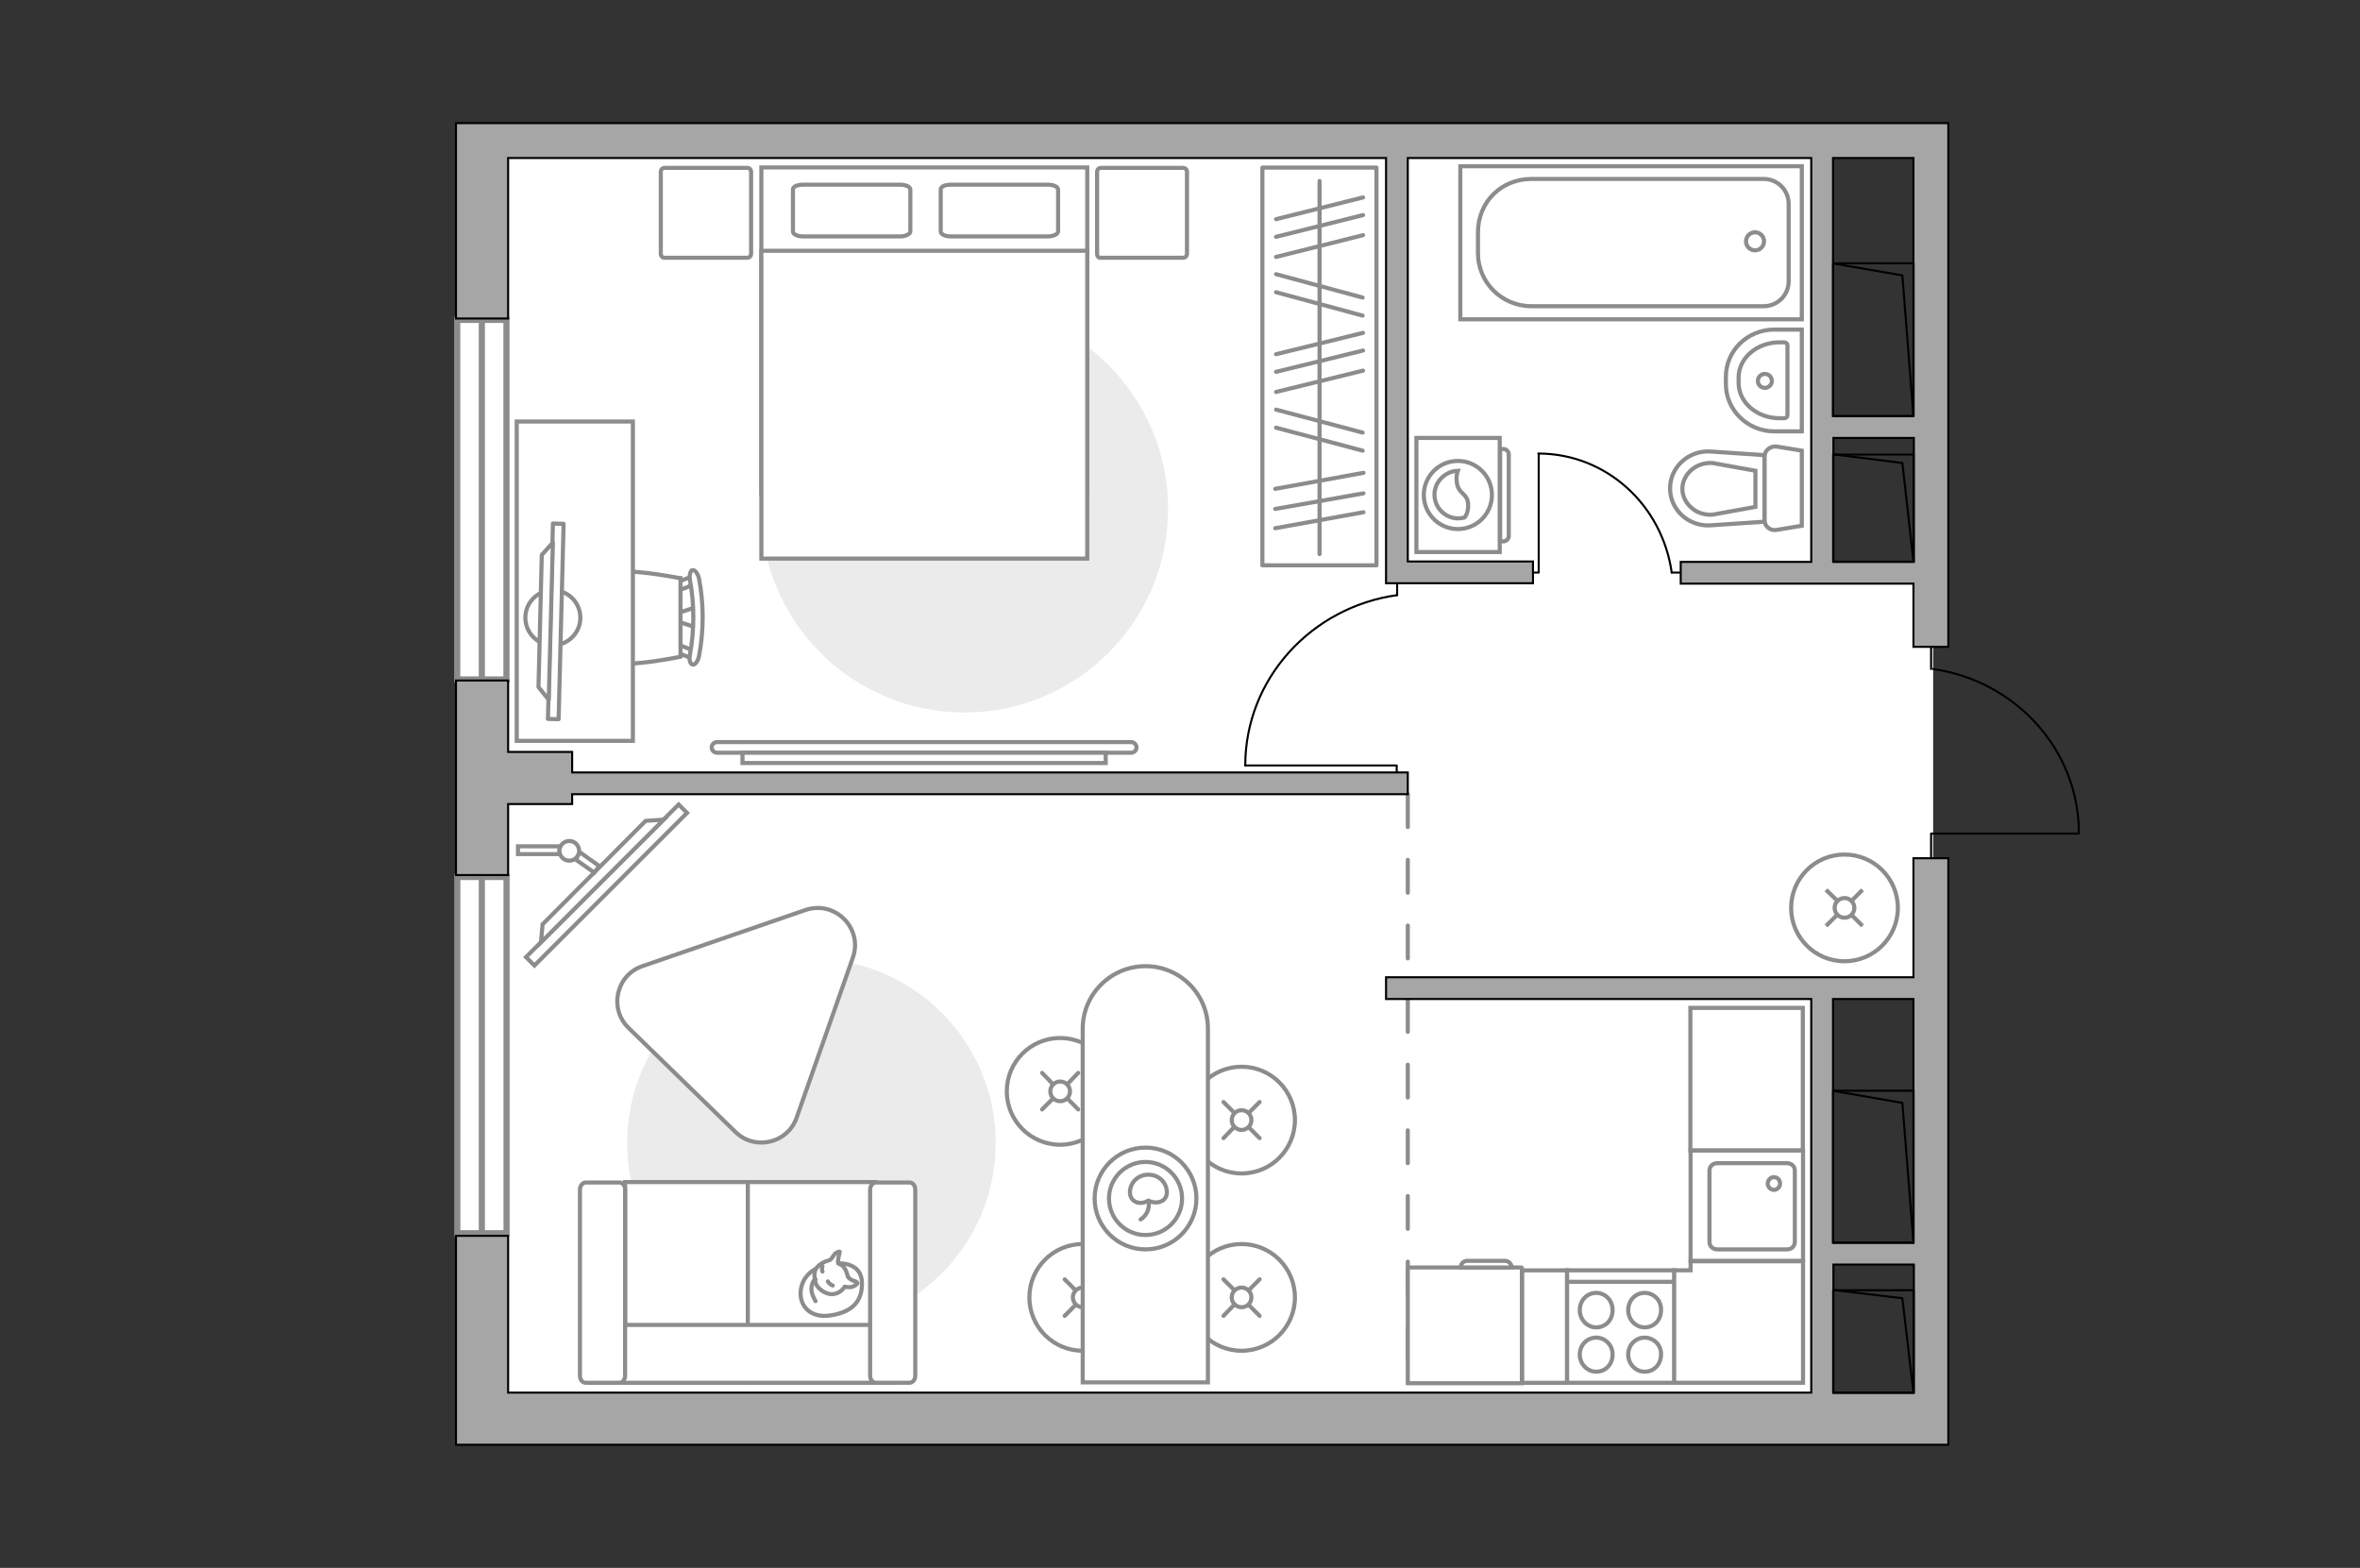 <?xml version="1.0" encoding="utf-8"?>
<!-- Generator: Adobe Illustrator 27.2.0, SVG Export Plug-In . SVG Version: 6.00 Build 0)  -->
<svg version="1.1" xmlns="http://www.w3.org/2000/svg" xmlns:xlink="http://www.w3.org/1999/xlink" x="0px" y="0px"
	 viewBox="0 0 575 382" style="enable-background:new 0 0 575 382;" xml:space="preserve">
<rect x="0" y="0" width="575" height="382" fill="#333333" stroke="none"/>
<style type="text/css">
	.st0{fill:#FFFFFF;}
	.st1{fill:#FFFFFF;stroke:#8C8C8C;stroke-width:1.5;stroke-linecap:round;stroke-miterlimit:10;}
	.st2{fill:none;stroke:#8C8C8C;stroke-linecap:round;stroke-linejoin:round;stroke-miterlimit:10;stroke-dasharray:8;}
	.st3{fill:#A6A6A6;stroke:#000000;stroke-width:0.5;stroke-miterlimit:10;}
	.st4{fill:none;stroke:#000000;stroke-width:0.5;stroke-linecap:round;stroke-linejoin:round;stroke-miterlimit:10;}
	.st5{fill:#FFFFFF;stroke:#8C8C8C;stroke-miterlimit:10;}
	.st6{fill:none;stroke:#8C8C8C;stroke-linecap:round;stroke-linejoin:round;stroke-miterlimit:10;}
	.st7{fill:#EBEBEB;}
	.st8{fill:#FFFFFF;stroke:#8C8C8C;stroke-linecap:round;stroke-linejoin:round;stroke-miterlimit:10;}
	.st9{fill-rule:evenodd;clip-rule:evenodd;fill:#FFFFFF;fill-opacity:0.1;stroke:#8C8C8C;stroke-miterlimit:10;}
	.st10{fill:#FFFFFF;stroke:#8C8C8C;stroke-linecap:round;stroke-miterlimit:10;}
</style>
<g id="bg_1_">
</g>
<g id="backgorung">
	<polygon class="st0" points="444,240.7 471,240.7 471,139.5 444,139.5 444,35.1 117.4,35.1 117.4,343.5 444,343.5 	"/>
</g>
<g id="windows_1_">
	<g>
		
			<rect x="74" y="251.1" transform="matrix(-1.836970e-16 1 -1 -1.836970e-16 374.523 139.665)" class="st1" width="86.8" height="12"/>
		<line class="st1" x1="117.4" y1="213.7" x2="117.4" y2="300.5"/>
	</g>
	<g>
		
			<rect x="73.7" y="115.7" transform="matrix(-1.836970e-16 1 -1 -1.836970e-16 239.095 4.237)" class="st1" width="87.6" height="12"/>
		<line class="st1" x1="117.4" y1="77.9" x2="117.4" y2="165.4"/>
	</g>
</g>
<g id="plan">
	<line class="st2" x1="343" y1="193.5" x2="343" y2="238.1"/>
	<line class="st2" x1="343" y1="243.4" x2="343" y2="339.3"/>
	<g>
		<polygon class="st3" points="123.8,195.9 139.4,195.9 139.4,193.5 343,193.5 343,188.2 139.4,188.2 139.4,183.2 123.8,183.2 
			123.8,165.8 111.1,165.8 111.1,213.2 123.8,213.2 		"/>
		<path class="st3" d="M466.2,238.1H337.7v5.3h103.6v95.9H123.8v-38.2h-12.7v38.2v5.8v6.9h363.6v-4.3v-8.5V209.1h-8.5V238.1z
			 M466.2,243.4v59.4h-19.6v-59.4H466.2z M446.7,339.3v-31.2h19.6v31.2H446.7z"/>
		<path class="st3" d="M470.5,30h-4.2H123.8h-3.9h-8.8v47.6h12.7V38.5h213.9v98.4v2.6v2.6h35.8v-5.3H343V38.5h98.3v98.4h-31.8v5.3
			h56.7v15.4h8.5V30H470.5z M466.2,38.5v62.9h-19.6V38.5H466.2z M446.7,136.9v-30.2h19.6v30.2H446.7z"/>
	</g>
	<g>
		<polyline class="st4" points="506.4,203.1 470.5,203.1 470.5,209.1 		"/>
		<line class="st4" x1="470.5" y1="157.6" x2="470.5" y2="163"/>
		<path class="st4" d="M471,163c20.1,2.9,35.5,19.7,35.5,39.9"/>
	</g>
	<g>
		
			<rect x="437.8" y="73" transform="matrix(-1.836970e-16 1 -1 -1.836970e-16 539.234 -373.645)" class="st4" width="37.2" height="19.6"/>
		<polyline class="st4" points="446.7,64.2 463.5,67.1 466.2,101.4 		"/>
	</g>
	<g>
		
			<rect x="443.4" y="114" transform="matrix(-1.836970e-16 1 -1 -1.836970e-16 580.232 -332.647)" class="st4" width="26.1" height="19.6"/>
		<polyline class="st4" points="446.7,110.7 463.5,112.8 466.2,136.8 		"/>
	</g>
	<g>
		
			<rect x="437.9" y="274.5" transform="matrix(-1.836970e-16 1 -1 -1.836970e-16 740.733 -172.147)" class="st4" width="37" height="19.6"/>
		<polyline class="st4" points="446.7,265.8 463.5,268.7 466.2,302.8 		"/>
	</g>
	<g>
		
			<rect x="444" y="317" transform="matrix(-1.836970e-16 1 -1 -1.836970e-16 783.237 -129.643)" class="st4" width="25" height="19.6"/>
		<polyline class="st4" points="446.7,314.3 463.5,316.3 466.2,339.3 		"/>
	</g>
	<g>
		<g id="Group_27_00000156573267466043657790000002132177932667339150_">
			<path id="Vector_140_00000006674580782760217440000010942501994565841026_" class="st5" d="M411.9,280.3l0,26.9l27.4,0l0-26.9
				L411.9,280.3z"/>
		</g>
		<path id="Vector_141_00000029042052094139074670000018390862650345874614_" class="st5" d="M437.3,302.6l0-17.4
			c0-1-0.8-1.8-1.9-1.8l-17,0c-1.1,0-1.9,0.8-1.9,1.8l0,17.4c0,1,0.8,1.8,1.9,1.8l17,0C436.5,304.4,437.3,303.6,437.3,302.6z"/>
		<path id="Vector_139_00000059993246242721931680000006848549875896087972_" class="st5" d="M430.7,288.4c0-0.9,0.7-1.6,1.5-1.6
			c0.9,0,1.5,0.7,1.5,1.6c0,0.8-0.7,1.5-1.5,1.5C431.4,289.9,430.7,289.2,430.7,288.4z"/>
	</g>
	<g>
		<g>
			<path id="Vector_135_00000057847705626456580360000012254214111630815644_" class="st5" d="M355.8,40.5l83.2,0v37.3h-83.2V40.5z"
				/>
			<path id="Vector_136_00000101785424826164275480000015589075125080880817_" class="st5" d="M360.1,61.7v-5.1c0-7.5,5.8-13,13-13
				l56.6,0c3.4,0,6.1,2.7,6.1,6.1v18.8c0,3.4-2.7,6.1-6.1,6.1l-56.6,0C365.9,74.6,360.1,68.8,360.1,61.7z"/>
		</g>
		<circle class="st5" cx="427.6" cy="58.8" r="2.2"/>
	</g>
	<g>
		<path id="Vector_142_00000030447119599247172440000001223418023090875574_" class="st5" d="M381.8,336.9h26.2l0-27.4l-26.2,0
			V336.9z"/>
		<g id="Group_28_00000087390650740398571570000012780047889795821971_">
			<g id="Group_29_00000169531138455674691400000012952549341541010840_">
				<path id="Vector_143_00000035509805228968475480000014668682374535140536_" class="st5" d="M400.7,325.9c-2.2,0-4,1.8-4,4.1
					c0,2.3,1.8,4.2,4,4.2c2.3,0,4-1.8,4-4.2C404.8,327.7,402.9,325.9,400.7,325.9z"/>
				<path id="Vector_144_00000067943619032499280470000001383943477120542343_" class="st5" d="M400.7,315c-2.2,0-4,1.8-4,4.2
					c0,2.3,1.8,4.2,4,4.2c2.3,0,4-1.8,4-4.2C404.8,316.8,402.9,315,400.7,315z"/>
			</g>
			<g id="Group_30_00000141448240875084877790000014425675416388792759_">
				<path id="Vector_145_00000056389490806619042580000014107645935657349807_" class="st5" d="M388.9,325.9c-2.2,0-4,1.8-4,4.1
					c0,2.3,1.8,4.2,4,4.2c2.3,0,4-1.8,4-4.2C392.9,327.7,391.1,325.9,388.9,325.9z"/>
				<path id="Vector_146_00000023262490193822905100000017901708087220284090_" class="st5" d="M388.9,315c-2.2,0-4,1.8-4,4.2
					c0,2.3,1.8,4.2,4,4.2c2.3,0,4-1.8,4-4.2C392.9,316.8,391.1,315,388.9,315z"/>
			</g>
		</g>
		<path id="Vector_147_00000034775185856787532470000000433691561389227951_" class="st5" d="M407.9,312.3l-25.9,0"/>
	</g>
	<g>
		<path id="Vector_134_00000001640227181089776730000002623403449225754297_" class="st5" d="M420.5,93.6v-1.8
			c0-6.4,5.3-11.5,11.8-11.5h6.7l0,24.8h-6.7C425.8,105.1,420.5,99.9,420.5,93.6z"/>
		<path id="Vector_133_00000025439253212382766070000014739197879311036563_" class="st5" d="M423.6,93.3v-1.3c0-4.8,4.5-8.6,10-8.6
			h1c0.5,0,0.9,0.3,0.9,0.7v17.1c0,0.4-0.3,0.7-0.9,0.7h-1C428,101.9,423.6,98,423.6,93.3z"/>
		<circle class="st5" cx="430" cy="92.8" r="1.7"/>
	</g>
	<g>
		<path id="wc_00000086670446324409324060000002395666824818062253_" class="st5" d="M417.2,125.3"/>
		<g id="Group_26_00000111192497069278815780000001350443632582091905_">
			<path id="Vector_130_00000061438767885708214240000018134037587115225775_" class="st5" d="M429.9,126.7v-15.4
				c0-1.5,1.4-2.7,3-2.5l6.1,1v18.3l-6.1,1C431.4,129.4,429.9,128.3,429.9,126.7z"/>
			<path id="Vector_131_00000037690577171640515350000008556870954262972862_" class="st5" d="M406.9,119c0-5.2,4.5-9.3,9.8-9
				l13.2,0.9v16.2l-13.2,0.9C411.4,128.3,406.9,124.2,406.9,119z"/>
			<path id="Vector_132_00000126311638580578164510000004932901710593883311_" class="st5" d="M427.7,114.7l-10.5-1.9
				c-1.9-0.1-3.7,0.5-5.1,1.7c-1.4,1.2-2.2,2.9-2.2,4.6c0,1.7,0.8,3.4,2.2,4.6c1.3,1.2,3.2,1.8,5.1,1.7l10.5-1.9V114.7z"/>
		</g>
	</g>
</g>
<g id="furniture_1_">
	<g id="Group_34_00000168099279281715966840000009978492149424791431_">
		<path id="Vector_158_00000112615540725283719210000016609325702464720573_" class="st4" d="M303.4,186.5l36.9,0v1.6"/>
		<path id="Vector_159_00000028283610260658561580000006327547954557656760_" class="st4" d="M340.4,142.5l0,2.5"/>
		<path id="Vector_160_00000145049941647908135110000018144459943707004842_" class="st4" d="M340.4,145c-20.9,2.9-37,20.4-37,41.5"
			/>
	</g>
	<g id="Group_34_00000138564621723745627710000003569525175871988620_">
		<path id="Vector_158_00000005966831812041991170000005954049239600231823_" class="st4" d="M374.9,110.6l0,28.9l-1.2,0"/>
		<path id="Vector_159_00000140004041866633248780000012508520626953366201_" class="st4" d="M409.3,139.5l-2,0"/>
		<path id="Vector_160_00000078017875366511073870000017979240169671667126_" class="st4" d="M407.3,139.5
			c-2.3-16.4-15.9-29-32.5-29"/>
	</g>
	<g>
		<path id="Vector_8_00000046328608995744011640000018142882195139118234_" class="st5" d="M370.6,308.8h-27.4
			c-0.1,0-0.2,0.1-0.2,0.2l0,28h27.8v-28C370.8,308.8,370.7,308.8,370.6,308.8z"/>
		<path id="Vector_9_00000011722811460322334660000016131197298623638176_" class="st5" d="M355.9,308.8l12.4,0
			c0-0.9-0.8-1.6-1.6-1.6h-9C356.7,307.1,355.9,307.8,355.9,308.8z"/>
	</g>
	
		<rect x="362.6" y="317.7" transform="matrix(-1.836970e-16 1 -1 -1.836970e-16 699.482 -53.093)" class="st5" width="27.4" height="10.9"/>
	<polygon class="st5" points="439.3,336.9 439.3,307.3 411.9,307.3 411.9,309.5 407.9,309.5 407.9,336.9 411.9,336.9 411.9,336.9 	
		"/>
	
		<rect x="408.2" y="249.3" transform="matrix(-1.836970e-16 1 -1 -1.836970e-16 688.55 -162.638)" class="st5" width="34.7" height="27.4"/>
	
		<rect x="273" y="75.4" transform="matrix(-4.489050e-11 1 -1 -4.489050e-11 410.772 -232.169)" class="st6" width="96.9" height="27.8"/>
	<line class="st6" x1="332.2" y1="115.2" x2="310.7" y2="119.1"/>
	<line class="st6" x1="332.2" y1="120.2" x2="310.7" y2="124"/>
	<line class="st6" x1="332.2" y1="124.8" x2="310.7" y2="128.7"/>
	<line class="st6" x1="332" y1="105.4" x2="310.9" y2="99.8"/>
	<line class="st6" x1="332" y1="109.8" x2="310.9" y2="104.2"/>
	<line class="st6" x1="332.1" y1="81.1" x2="310.9" y2="86.3"/>
	<line class="st6" x1="332.1" y1="90.3" x2="310.9" y2="95.5"/>
	<line class="st6" x1="332.1" y1="85.4" x2="310.9" y2="90.6"/>
	<line class="st6" x1="332" y1="72.5" x2="310.9" y2="66.8"/>
	<line class="st6" x1="332" y1="76.9" x2="310.9" y2="71.2"/>
	<line class="st6" x1="332.1" y1="48.1" x2="310.9" y2="53.4"/>
	<line class="st6" x1="332.1" y1="57.3" x2="310.9" y2="62.6"/>
	<line class="st6" x1="332.1" y1="52.4" x2="310.9" y2="57.7"/>
	<line class="st6" x1="321.5" y1="44.1" x2="321.5" y2="135"/>
	<path id="Vector_00000181781157533667472490000018171950700492438190_" class="st7" d="M284.6,124c0,27.4-22.2,49.6-49.6,49.6
		s-49.6-22.2-49.6-49.6s22.2-49.6,49.6-49.6S284.6,96.7,284.6,124z"/>
	<g>
		<path id="Vector_98_00000041293200285275962860000001492678639500948893_" class="st5" d="M264.9,120.4h-79.4V40.8h79.4V120.4z"/>
		<path id="Vector_99_00000163031609432360935500000010659231986493090745_" class="st5" d="M185.5,136.1h79.4v-75h-70h-9.4v10.2
			V136.1z"/>
		<path id="Vector_100_00000143587288880876080080000007727631717629946511_" class="st6" d="M231.7,45h23.6c1.4,0,2.5,0.5,2.5,1.2
			v10.2c0,0.6-1.1,1.2-2.5,1.2h-23.6c-1.4,0-2.5-0.5-2.5-1.2V46.1C229.3,45.4,230.3,45,231.7,45z"/>
		<path id="Vector_101_00000023254733958802053970000011712877883624325289_" class="st6" d="M195.7,45h23.6c1.4,0,2.5,0.5,2.5,1.2
			v10.2c0,0.6-1.1,1.2-2.5,1.2h-23.6c-1.4,0-2.5-0.5-2.5-1.2V46.1C193.3,45.4,194.3,45,195.7,45z"/>
	</g>
	<path id="Vector_5_00000176013417729568302870000003358348393884896925_" class="st8" d="M161,61.8V41.9c0-0.6,0.4-1,1-1H182
		c0.6,0,1,0.4,1,1v19.9c0,0.6-0.4,1-1,1h-19.9C161.5,62.9,161,62.5,161,61.8z"/>
	<path id="Vector_5_00000135688091668766572090000004084827007342490282_" class="st8" d="M267.3,61.8V41.9c0-0.6,0.4-1,1-1h19.9
		c0.6,0,1,0.4,1,1v19.9c0,0.6-0.4,1-1,1h-19.9C267.7,62.9,267.3,62.5,267.3,61.8z"/>
	<g>
		<path class="st5" d="M275.6,183.4c0.7,0,1.3-0.6,1.3-1.3s-0.6-1.3-1.3-1.3l-100.9,0c-0.7,0-1.3,0.6-1.3,1.3s0.6,1.3,1.3,1.3
			L275.6,183.4z"/>
		<rect x="180.9" y="183.4" class="st5" width="88.5" height="2.5"/>
	</g>
	<g id="Group_2_00000130639048934468371890000014139111150804180608_">
		<g id="Group_3_00000147922641611683782220000011656696834519316924_">
			<path id="Vector_10_00000069359388635216635240000008058169239703858564_" class="st5" d="M169.6,147.9l-5.4,1.8v1.4l5.4,1.8
				V147.9z"/>
		</g>
		<g id="Group_4_00000134232170683646786900000005784604963740652697_">
			<path id="Vector_11_00000034806110135278624930000008148800893934651045_" class="st5" d="M164.4,158c0,0.5,0.3,0.9,0.6,1
				l4.3,1.7c0.4,0.2,0.8-0.2,0.9-0.7c0.1-0.6-0.2-1.2-0.5-1.2l-4.3-1.7c-0.4-0.2-0.8,0.2-0.9,0.7C164.4,157.9,164.4,157.9,164.4,158
				z"/>
		</g>
		<g id="Group_5_00000077285577987656354590000001435140651082734517_">
			<path id="Vector_12_00000039112372377778767050000018436136345668502443_" class="st5" d="M164.4,142.9c0,0.1,0,0.2,0,0.3
				c0.1,0.6,0.5,0.9,0.9,0.7l4.3-1.7c0.4-0.2,0.6-0.7,0.5-1.3c-0.1-0.6-0.5-0.9-0.9-0.7l-4.3,1.7C164.7,142,164.4,142.4,164.4,142.9
				z"/>
		</g>
		<path id="Vector_13_00000117641443456014684160000007775023533885820843_" class="st5" d="M143.4,140.9c-3.4,3.4-3.4,15.7,0,19.1
			c4,4,22.4,0,22.4,0v-19.1C165.7,140.9,147.3,137,143.4,140.9z"/>
		<path id="Vector_14_00000139988535397209376730000011354320573683152831_" class="st5" d="M168.1,141.3c1.1,6,1.1,12.2,0,18.2
			c-0.3,1.2,0.1,2.3,0.6,2.4c0.6,0.2,1.3-0.7,1.6-2c1.2-6.3,1.2-12.7,0-19c-0.3-1.2-1-2.1-1.6-2C168.2,139,167.9,140.2,168.1,141.3z
			"/>
	</g>
	<path id="Vector_36_00000016047914444029134500000001444118819187042432_" class="st5" d="M154.2,180.6v-77.9h-28.3v62.9v14.9
		H154.2z"/>
	<g>
		<circle class="st8" cx="134.7" cy="150.5" r="6.7"/>
		<g>
			
				<rect x="111.7" y="150.1" transform="matrix(-2.554044e-02 1 -1 -2.554044e-02 290.272 19.758)" class="st8" width="47.6" height="2.6"/>
			<polygon class="st8" points="131.2,167.4 132,135.2 134.7,132.2 133.7,170.5 			"/>
		</g>
	</g>
	<path id="Vector_00000155846584855816492100000016152211799319416505_" class="st7" d="M242.6,278.5c0-24.8-20.1-44.9-44.9-44.9
		s-44.9,20.1-44.9,44.9s20.1,44.9,44.9,44.9S242.6,303.3,242.6,278.5z"/>
	<g>
		<path id="Vector_55_00000124161484197688214060000012234234657467117734_" class="st5" d="M152.3,336.9h31V288h-31V336.9z"/>
		<path id="Vector_56_00000009551343092594069400000003175706028407963039_" class="st5" d="M182.2,336.9h31V288h-31V336.9z"/>
		<path id="Vector_57_00000085236248600542648900000018421416241292457627_" class="st5" d="M146.8,322.8l-2.9,14.1h73.7v-14.1
			H146.8z"/>
		<path id="Vector_58_00000068642150966799099410000016506816982686136509_" class="st5" d="M152.3,335.2v-45.4
			c0-0.9-0.6-1.7-1.4-1.7h-8.2c-0.7,0-1.4,0.8-1.4,1.7v45.4c0,0.9,0.6,1.7,1.4,1.7h8.2C151.7,336.9,152.3,336.1,152.3,335.2z"/>
		<path id="Vector_59_00000114778041374389227060000011501179877568200887_" class="st5" d="M223,335.2v-45.4c0-0.9-0.6-1.7-1.4-1.7
			h-8.2c-0.7,0-1.4,0.8-1.4,1.7v45.4c0,0.9,0.6,1.7,1.4,1.7h8.2C222.4,336.9,223,336.1,223,335.2z"/>
		<g>
			<path class="st8" d="M204.6,307.8c0,0,5.2-0.2,5.4,4.5c0.2,4.7-2.3,7.4-7.7,8.2c-5.4,0.8-7.9-3-7.1-6.7
				C195.9,310.2,199.4,307.8,204.6,307.8z"/>
			<path class="st8" d="M206.6,311.1c0,0,0.5,0.7,1.5,1c1,0.3,0.8,0.6,0.8,0.6s-0.9,1.1-2.3,0.9c-0.8-0.1-0.8-0.1-0.8-0.1
				s-0.9,1.6-2.8,1.8c-1.8,0.2-3.8-1.4-4.2-2.5c-0.4-1.2-0.6-2.9,0.1-3.8c0.7-1,2.1-1.7,3-1.9c0.9-0.2,1.1-1.5,1.9-1.9
				c0.8-0.4,0.8-0.2,0.8-0.2s-0.6,2.4-0.4,2.8C204.7,308.2,205.8,307.9,206.6,311.1z"/>
			<path class="st8" d="M201.7,312.2c0,0,0.3,0.7,1.2,1"/>
			<path class="st8" d="M200.4,309.8c0,0-0.3-0.7,0-1.3"/>
			<path class="st6" d="M198.7,311.7c0,0-0.8,0.2-1,2.1c-0.1,1.5,1,3.2,1,3.2"/>
		</g>
	</g>
	<g>
		
			<rect x="121.5" y="214.2" transform="matrix(0.707 -0.707 0.707 0.707 -109.183 167.655)" class="st5" width="52.6" height="2.9"/>
		<polygon class="st5" points="157.3,200 132.2,225.2 131.8,229.6 161.7,199.7 		"/>
		<g>
			<path class="st5" d="M136.3,207.3c0-0.4,0.1-0.8,0.3-1.1h-10.4v1.9h10.2C136.3,207.9,136.3,207.6,136.3,207.3z"/>
			<path class="st5" d="M141.1,207.5c-0.1,0.7-0.4,1.4-1,1.8l4.7,3.3l1.2-1.6L141.1,207.5z"/>
		</g>
		<circle class="st5" cx="138.7" cy="207.3" r="2.4"/>
	</g>
	<path class="st8" d="M153.2,250.5l26,25.3c4.7,4.6,12.7,2.8,14.9-3.5l13.7-39c2.5-7.1-4.3-14-11.5-11.6l-39.8,13.7
		C150.1,237.6,148.3,245.8,153.2,250.5z"/>
	<g>
		<g>
			<path class="st5" d="M365.4,134.5v-27.8l-20.3,0l0,27.8L365.4,134.5z"/>
			<path class="st9" d="M367.6,130.6l0-19.9c0-0.7-0.6-1.3-1.3-1.3h-0.8v22.5h0.8C367,131.9,367.6,131.3,367.6,130.6z"/>
		</g>
		<g>
			<circle class="st5" cx="355.2" cy="120.6" r="8.3"/>
			<path class="st5" d="M357.7,122.8c-0.2-2.9-2.6-2.3-2.8-5.7c-0.1-1.1,0.1-1.8,0.3-2.4c-3.1,0.1-5.7,2.7-5.7,5.8
				c0,3.2,2.6,5.8,5.8,5.8c0.5,0,1-0.1,1.5-0.2C357.3,125.6,357.8,124.3,357.7,122.8z"/>
		</g>
	</g>
	<g>
		<circle class="st5" cx="449.4" cy="221.2" r="13"/>
		<line class="st5" x1="453.8" y1="225.6" x2="451.2" y2="223"/>
		<circle class="st5" cx="449.4" cy="221.2" r="2.4"/>
		<line class="st5" x1="447.6" y1="219.4" x2="444.9" y2="216.8"/>
		<line class="st5" x1="444.9" y1="225.6" x2="447.5" y2="223"/>
		<line class="st5" x1="451.2" y1="219.4" x2="453.8" y2="216.8"/>
	</g>
	<g>
		<circle class="st10" cx="302.5" cy="272.9" r="13"/>
		<line class="st10" x1="306.9" y1="277.3" x2="304.3" y2="274.7"/>
		<circle class="st10" cx="302.5" cy="272.9" r="2.4"/>
		<line class="st10" x1="300.7" y1="271.1" x2="298.1" y2="268.5"/>
		<line class="st10" x1="298.1" y1="277.3" x2="300.6" y2="274.7"/>
		<line class="st10" x1="304.3" y1="271.1" x2="306.9" y2="268.5"/>
	</g>
	<g>
		<circle class="st10" cx="258.3" cy="265.9" r="13"/>
		<line class="st10" x1="262.7" y1="270.3" x2="260.1" y2="267.7"/>
		<circle class="st10" cx="258.3" cy="265.9" r="2.4"/>
		<line class="st10" x1="256.5" y1="264.1" x2="253.9" y2="261.4"/>
		<line class="st10" x1="253.9" y1="270.3" x2="256.5" y2="267.7"/>
		<line class="st10" x1="260.1" y1="264.1" x2="262.7" y2="261.4"/>
	</g>
	<g>
		<circle class="st10" cx="302.5" cy="316.1" r="13"/>
		<line class="st10" x1="306.9" y1="320.6" x2="304.3" y2="318"/>
		<circle class="st10" cx="302.5" cy="316.1" r="2.4"/>
		<line class="st10" x1="300.7" y1="314.3" x2="298.1" y2="311.7"/>
		<line class="st10" x1="298.1" y1="320.6" x2="300.6" y2="318"/>
		<line class="st10" x1="304.3" y1="314.3" x2="306.9" y2="311.7"/>
	</g>
	<g>
		<circle class="st10" cx="263.8" cy="316.1" r="13"/>
		<line class="st10" x1="268.2" y1="320.6" x2="265.7" y2="318"/>
		<circle class="st10" cx="263.8" cy="316.1" r="2.4"/>
		<line class="st10" x1="262" y1="314.3" x2="259.4" y2="311.7"/>
		<line class="st10" x1="259.4" y1="320.6" x2="262" y2="318"/>
		<line class="st10" x1="265.6" y1="314.3" x2="268.2" y2="311.7"/>
	</g>
	<g>
		<path class="st5" d="M279.1,235.4L279.1,235.4c8.4,0,15.2,6.8,15.2,15.2v86.2h-30.5v-86.2C263.8,242.2,270.7,235.4,279.1,235.4z"
			/>
		<circle class="st6" cx="279.1" cy="292" r="12.4"/>
		<circle class="st6" cx="279.1" cy="292" r="8.9"/>
		<path class="st6" d="M275.3,290.5c0-2.4,2-4.3,4.5-4.3c2.5,0,4.5,1.9,4.5,4.3s-2.7,3-4.5,2C277.7,293.8,275.3,292.8,275.3,290.5z"
			/>
		<path class="st6" d="M277.9,297.1c0,0,2.3-1.2,2-4.4"/>
	</g>
</g>
<g id="points">
	<path id="h1" class="st3" d="M409.9,189.3"/>
	<path id="k1" class="st3" d="M378.7,276"/>
	<path id="s1" class="st3" d="M391.1,95.5"/>
	<path id="r1" class="st3" d="M220.2,265.8"/>
	<path id="r2" class="st3" d="M223,98.6"/>
</g>
</svg>
